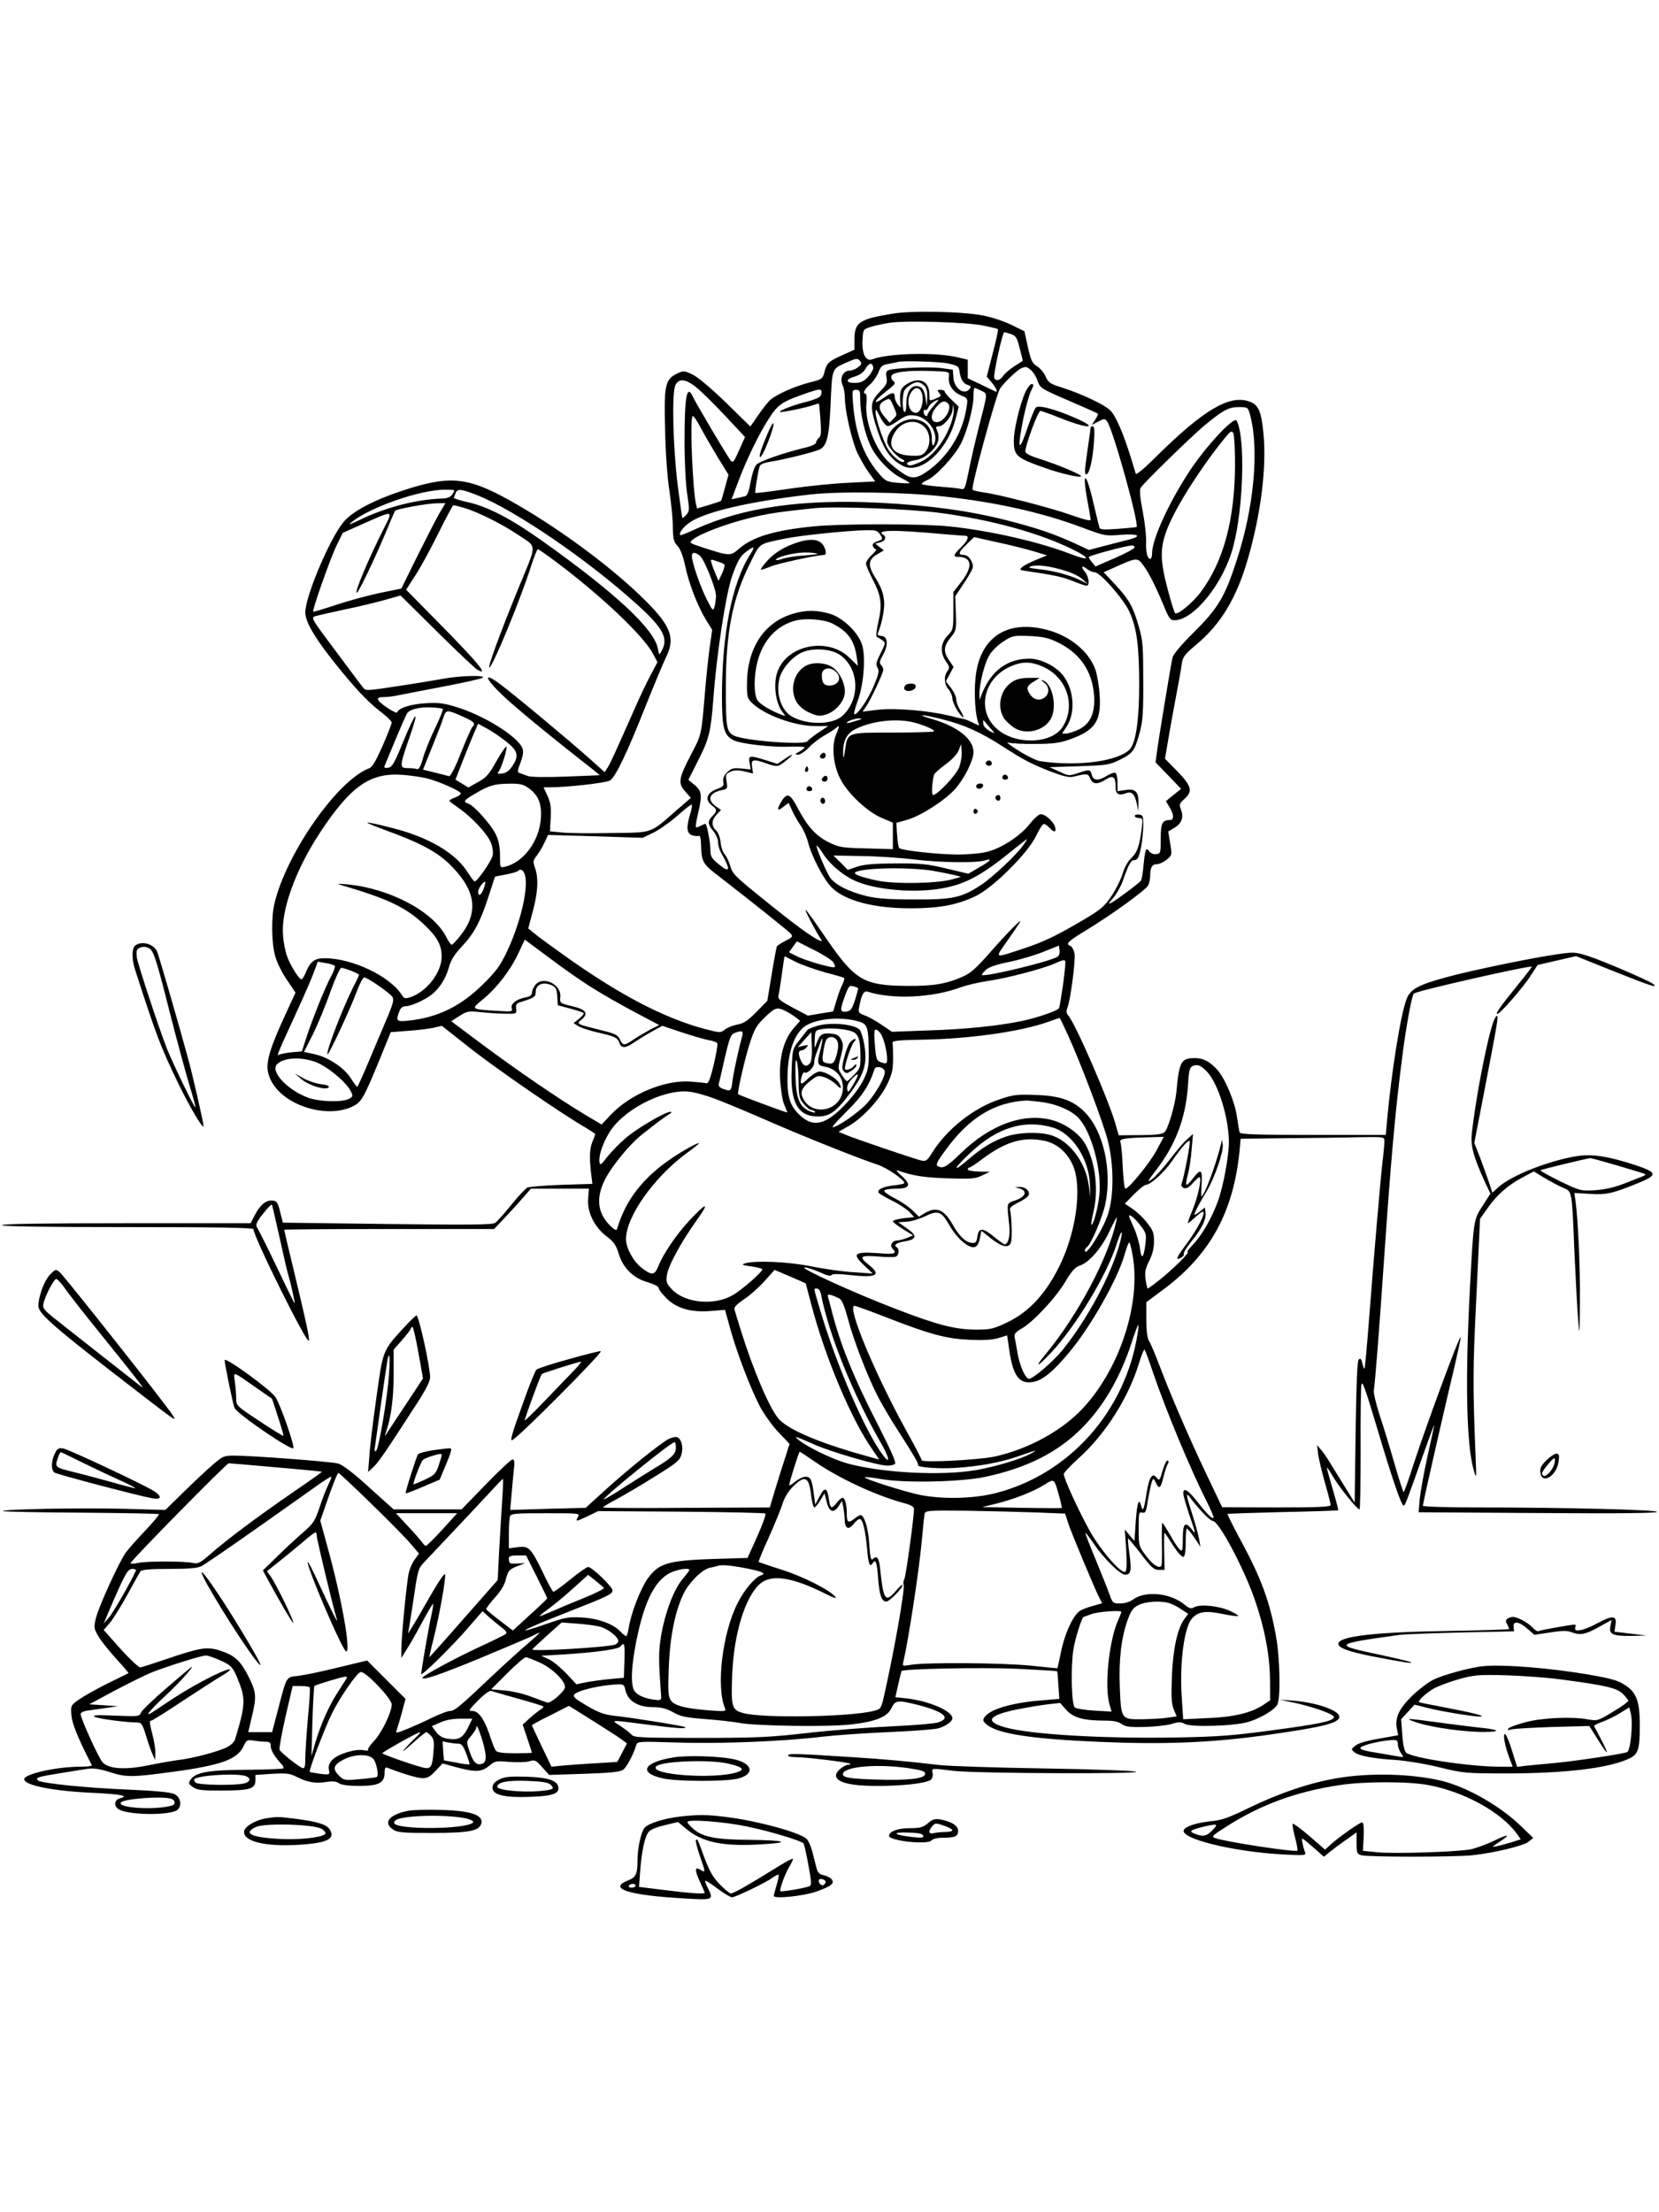 <?xml version="1.0" standalone="no"?>
<!DOCTYPE svg PUBLIC "-//W3C//DTD SVG 20010904//EN"
 "http://www.w3.org/TR/2001/REC-SVG-20010904/DTD/svg10.dtd">
<svg version="1.0" xmlns="http://www.w3.org/2000/svg"
 width="864pt" height="1152pt" viewBox="0 0 864 1152"
 preserveAspectRatio="xMidYMid meet">

<g transform="translate(0,1152) scale(0.1,-0.1)"
fill="#000000" stroke="none">
<path d="M4645 9886 c-170 -28 -195 -45 -195 -134 l0 -53 -62 -28 c-72 -32
-83 -42 -95 -91 -9 -33 -13 -36 -74 -51 -79 -20 -176 -63 -208 -92 -13 -12
-41 -48 -63 -80 l-40 -58 -126 123 c-77 75 -146 133 -174 147 -47 22 -48 22
-85 4 -59 -29 -66 -62 -59 -298 2 -112 12 -248 22 -310 9 -60 18 -145 18 -187
1 -65 5 -81 25 -101 14 -16 28 -51 38 -98 19 -93 63 -208 107 -282 l35 -57
-14 -98 c-7 -53 -18 -158 -24 -232 -18 -218 -18 -217 -71 -317 -66 -127 -70
-151 -32 -194 l30 -34 -73 -63 c-143 -125 -119 -117 -344 -120 -108 -2 -223
-1 -256 3 l-61 6 4 68 c3 53 0 79 -16 115 l-21 46 28 0 c93 0 299 23 318 36
29 18 91 148 188 394 43 107 89 217 102 244 54 107 27 171 -133 325 -173 166
-441 362 -679 495 -223 124 -315 132 -565 49 -142 -47 -252 -105 -298 -158
-71 -81 -202 -389 -202 -474 0 -55 60 -151 196 -316 86 -104 140 -159 212
-214 23 -18 42 -38 42 -44 0 -6 -21 -60 -47 -120 -36 -81 -54 -112 -71 -118
-165 -63 -431 -443 -493 -705 -17 -73 -15 -210 5 -276 9 -32 36 -86 61 -122
l44 -65 -43 -93 c-106 -229 -121 -291 -86 -362 64 -133 294 -205 430 -136 43
22 55 43 140 250 l55 135 90 7 c50 3 109 11 133 16 l43 10 152 -120 c137 -107
477 -342 600 -412 26 -16 47 -30 47 -32 0 -2 -7 -21 -16 -43 -15 -37 -15 -93
-2 -191 l3 -25 -160 -5 c-88 -3 -168 -10 -178 -14 -10 -5 -48 -45 -84 -90 -36
-44 -73 -86 -84 -94 -15 -10 -123 -11 -562 -6 l-544 7 -14 56 c-11 46 -18 57
-37 59 -33 5 -65 -19 -93 -72 l-24 -46 -647 0 c-425 0 -648 -3 -648 -10 0 -7
225 -10 655 -10 451 0 655 -3 655 -11 0 -39 280 -603 288 -580 5 14 -14 99
-79 369 -27 112 -49 205 -49 208 0 2 246 4 546 4 l547 0 46 48 c25 27 69 74
96 105 l50 57 151 0 151 0 -4 -52 c-6 -70 33 -149 97 -197 36 -27 48 -44 62
-89 23 -76 76 -128 151 -149 33 -10 57 -22 57 -30 0 -7 18 -31 40 -53 53 -53
127 -75 230 -67 l76 6 28 -102 c34 -122 104 -306 154 -402 20 -38 63 -98 95
-132 l59 -62 -20 -63 c-12 -35 -35 -109 -52 -165 l-31 -103 -434 -2 c-239 -2
-435 -1 -435 2 0 3 33 23 73 44 39 21 129 74 199 118 113 70 128 83 137 114
11 40 0 81 -23 90 -8 3 -28 -2 -45 -10 -42 -22 -217 -163 -333 -269 l-98 -89
-196 -5 -197 -6 7 79 c4 44 9 103 12 131 5 40 3 53 -7 53 -7 0 -69 -58 -139
-130 l-126 -130 -177 0 -177 0 -128 115 c-84 77 -139 118 -162 124 -38 10
-448 41 -541 41 -53 0 -60 -3 -110 -47 -30 -25 -98 -89 -151 -141 l-97 -95
-213 6 c-222 6 -642 -2 -633 -12 4 -3 187 -7 407 -8 221 -2 403 -5 406 -8 3
-2 -30 -41 -72 -86 -43 -45 -88 -96 -100 -113 -34 -45 -144 -286 -157 -344
-11 -47 -10 -53 14 -94 14 -24 56 -76 92 -116 37 -40 66 -74 64 -75 -2 -1 -52
-26 -110 -54 -58 -29 -125 -67 -149 -84 -42 -30 -42 -31 -38 -82 4 -45 33
-116 106 -259 2 -5 -25 -8 -60 -8 -124 0 -292 -38 -292 -65 0 -32 151 -62 357
-71 146 -7 192 -16 143 -28 -29 -7 -35 -36 -12 -55 41 -34 279 -37 312 -4 23
24 14 66 -19 81 -19 9 -102 17 -245 23 -220 9 -450 33 -465 48 -14 14 3 19
109 36 54 9 119 19 144 23 35 6 62 2 118 -15 91 -29 115 -29 337 1 248 34 330
64 363 132 15 33 19 35 52 30 19 -3 47 -6 63 -6 22 0 27 -5 27 -24 0 -21 23
-58 58 -95 7 -7 10 -16 7 -20 -4 -3 -88 -6 -188 -7 -199 -1 -269 -13 -294 -51
-13 -20 -12 -23 13 -40 24 -15 49 -18 154 -17 142 0 170 9 170 53 l0 28 87 6
c76 4 93 2 128 -16 56 -28 95 -35 151 -27 36 6 54 4 69 -6 13 -9 49 -14 106
-14 102 0 132 16 132 69 0 25 4 30 16 25 70 -28 156 -54 182 -54 24 0 41 9 68
39 l36 38 65 -18 c107 -29 137 -28 179 7 29 24 35 25 103 19 40 -3 87 -2 104
3 29 9 34 7 68 -31 l36 -40 181 6 c132 4 187 10 203 20 19 13 53 76 70 131 6
18 16 18 209 12 223 -8 562 6 757 30 69 8 224 19 345 24 121 5 237 14 258 19
38 9 77 36 77 53 0 38 -120 90 -241 104 l-56 6 15 67 c8 36 16 67 17 69 11 12
420 20 599 12 115 -6 210 -11 211 -13 2 -1 5 -34 7 -73 l5 -71 -86 -7 c-160
-12 -279 -47 -305 -90 -9 -14 -6 -21 13 -37 59 -48 235 -75 596 -90 331 -14
574 -4 855 35 298 42 385 63 385 96 0 33 -117 74 -241 84 l-69 5 85 -18 c108
-25 202 -60 197 -74 -6 -20 -82 -36 -326 -68 -200 -27 -277 -33 -502 -37 -381
-6 -754 16 -885 53 -109 31 -87 63 66 94 52 10 123 22 158 26 l63 7 32 -36
c36 -41 91 -56 201 -56 43 0 69 -5 86 -17 20 -15 44 -18 120 -16 52 1 115 8
140 15 38 12 49 12 70 1 34 -19 266 -11 334 11 66 21 133 62 148 89 18 31 14
241 -6 352 -32 182 -77 305 -182 499 -41 76 -73 140 -71 142 2 2 131 6 288 10
156 3 286 8 288 9 2 2 -11 51 -28 109 -17 58 -31 109 -31 113 0 5 16 -18 35
-51 35 -58 123 -166 135 -166 4 0 6 138 6 307 -1 170 1 323 4 341 4 27 19 -15
79 -215 81 -273 129 -413 141 -413 8 0 16 22 109 285 28 77 50 138 50 135 1
-3 -15 -75 -34 -160 -19 -85 -37 -186 -41 -225 l-6 -70 621 -4 c405 -3 621 -1
621 6 0 11 -479 23 -932 23 -163 0 -288 4 -288 9 0 12 119 534 165 725 19 82
34 151 32 153 -7 7 -178 -456 -246 -664 -25 -79 -48 -143 -51 -143 -3 0 -25
69 -49 153 -24 83 -59 198 -78 254 -18 57 -31 113 -28 125 5 26 27 297 50 638
38 549 59 793 96 1083 19 155 51 333 62 343 13 14 606 148 614 140 2 -1 -30
-43 -70 -92 -92 -113 -121 -154 -109 -154 14 0 135 138 174 200 l36 55 100 23
100 23 202 -81 c185 -74 232 -89 198 -63 -24 18 -263 121 -336 144 -68 22 -77
22 -160 10 -136 -19 -467 -88 -587 -122 -139 -38 -180 -61 -199 -110 -31 -77
-79 -377 -102 -631 l-7 -78 -379 0 c-294 0 -379 3 -382 13 -2 6 -9 46 -15 87
-11 74 -60 191 -98 235 -40 46 -75 65 -119 65 -74 0 -83 -17 -98 -181 -7 -63
-39 -175 -58 -201 -11 -14 -33 -18 -127 -19 l-115 -1 -17 60 c-35 123 -209
523 -245 563 -11 12 -12 22 -5 42 17 44 43 247 37 282 -4 18 -13 36 -21 39
-28 10 -15 23 82 82 126 76 310 209 323 234 5 10 10 32 10 49 0 44 10 61 36
61 12 0 35 11 51 24 27 23 27 25 17 85 l-10 61 33 20 c37 22 49 54 33 95 -10
26 -8 31 21 57 42 39 34 66 -43 145 l-61 62 16 93 c8 51 27 152 40 223 14 72
28 150 31 175 6 40 14 51 76 103 129 108 210 243 269 447 68 237 98 476 81
652 -11 118 -27 152 -76 168 -104 35 -240 -47 -490 -295 -52 -52 -96 -89 -99
-82 -2 6 -13 44 -25 82 -40 130 -80 221 -108 248 -32 31 -147 85 -249 118 -64
20 -73 26 -88 59 -9 20 -29 44 -45 53 -24 15 -31 29 -47 100 l-18 82 -65 32
c-36 18 -101 40 -145 49 -108 22 -375 28 -480 10z m474 -61 c41 -8 76 -17 78
-19 3 -3 -9 -59 -27 -126 l-31 -121 25 -30 c25 -29 35 -55 19 -47 -5 2 -38 18
-75 36 l-68 32 0 48 0 49 -52 12 c-115 28 -360 22 -445 -10 -34 -13 -55 28
-51 99 3 56 3 57 41 69 21 7 66 17 100 22 84 13 394 4 486 -14z m147 -45 c25
-9 31 -19 45 -75 l16 -64 -44 -28 c-24 -15 -50 -38 -58 -50 -17 -25 -40 -30
-47 -10 -6 15 43 237 52 237 4 0 20 -5 36 -10z m-797 -172 c-12 -10 -32 -18
-45 -18 -33 0 -52 -40 -36 -75 7 -14 12 -45 12 -68 0 -65 36 -220 64 -283 15
-31 41 -78 60 -104 l34 -47 -137 -7 c-75 -3 -214 -17 -310 -31 -95 -14 -175
-24 -177 -22 -4 4 13 107 22 138 3 11 21 19 52 24 70 10 237 52 262 65 36 19
48 67 55 220 9 206 6 197 78 230 57 25 63 26 75 11 11 -13 10 -19 -9 -33z
m470 19 c49 -11 55 -15 58 -41 6 -41 19 -64 44 -71 16 -5 18 -10 8 -21 -28
-34 -81 4 -84 62 l-3 39 -58 8 c-58 8 -228 2 -271 -9 -18 -5 -21 -11 -16 -39
5 -30 0 -39 -36 -76 -51 -53 -52 -76 -10 -204 33 -99 69 -149 131 -181 90 -47
229 75 274 242 l17 66 -36 35 c-20 19 -37 38 -37 44 0 5 -10 9 -21 9 -18 0
-19 -2 -9 -15 14 -17 15 -17 -22 -33 -28 -11 -28 -11 -28 25 0 69 -53 93 -117
53 -33 -20 -39 -38 -34 -105 2 -20 1 -20 -14 -1 -8 11 -15 27 -15 36 0 30 -12
30 -56 -1 -63 -43 -55 -18 10 32 47 37 53 44 39 54 -9 7 -14 19 -10 28 8 20
83 29 207 25 93 -3 95 -3 92 -27 -6 -41 17 -79 59 -98 40 -17 40 -17 33 -63
-20 -136 -97 -261 -210 -338 -53 -36 -78 -37 -126 -4 -24 16 -59 45 -77 63
-66 68 -116 204 -109 295 3 30 1 54 -4 54 -17 0 -7 22 21 46 16 13 36 42 45
63 13 34 21 41 53 46 21 4 43 8 48 10 24 8 215 2 264 -8z m-391 -20 c2 -8 -10
-30 -25 -47 -22 -25 -38 -33 -67 -34 -53 -1 -56 18 -5 33 27 8 46 22 57 42 18
30 35 33 40 6z m821 -14 c12 -10 28 -35 35 -57 13 -37 17 -40 161 -102 81 -35
150 -65 152 -68 3 -2 -3 -16 -13 -31 l-18 -28 34 18 c32 16 34 16 46 0 31 -42
168 -536 153 -549 -2 -2 -46 -6 -97 -10 -71 -5 -93 -4 -96 6 -2 7 -17 66 -32
131 -39 169 -61 169 -29 0 8 -43 15 -83 15 -90 0 -7 -36 2 -96 23 -108 39
-380 109 -462 120 -29 4 -54 10 -57 14 -9 14 124 500 144 528 25 35 92 98 111
105 24 9 27 8 49 -10z m-1753 -82 c35 -26 117 -108 227 -227 l37 -40 -31 -69
c-29 -65 -32 -68 -46 -50 -21 29 -179 295 -194 328 -32 70 -44 4 -44 -233 0
-105 6 -223 14 -273 12 -81 12 -89 -5 -108 -9 -10 -19 -18 -20 -16 -2 2 -13
79 -25 173 -24 197 -31 474 -12 517 16 36 49 35 99 -2z m1196 2 c13 -11 18
-29 17 -62 l-2 -46 -7 43 c-3 24 -13 48 -21 53 -43 27 -79 -10 -79 -84 0 -30
-4 -46 -10 -42 -11 7 -12 81 -1 109 8 19 47 45 70 46 8 0 23 -7 33 -17z m-541
-57 c-7 -8 -40 -21 -74 -29 -67 -17 -142 -46 -135 -52 5 -5 141 23 175 36 14
5 27 8 28 7 1 -2 5 -40 8 -85 5 -64 3 -84 -8 -93 -8 -7 -15 -18 -15 -25 0 -7
-23 -18 -52 -25 -111 -26 -244 -72 -260 -91 -9 -10 -22 -50 -29 -89 -8 -48
-17 -71 -28 -74 -9 -2 -28 -7 -43 -10 l-28 -6 31 82 c43 117 109 254 163 338
50 77 68 88 206 136 54 18 66 19 68 7 2 -8 -1 -20 -7 -27z m529 19 c14 -36 -1
-99 -25 -104 -40 -7 -60 64 -29 107 20 29 42 28 54 -3z m311 10 c33 -18 35 0
-16 -200 -18 -71 -41 -172 -51 -223 -17 -84 -20 -93 -39 -88 -11 3 -62 8 -112
12 -51 4 -93 10 -93 14 0 4 13 13 29 20 43 17 144 127 175 189 33 64 66 189
66 248 0 23 2 43 5 43 4 0 19 -7 36 -15z m-631 -47 c0 -73 24 -176 54 -240 31
-65 103 -140 163 -169 24 -12 42 -23 40 -25 -2 -2 -31 -1 -65 2 -58 6 -62 9
-103 58 -73 89 -114 203 -126 349 -6 74 -5 77 16 77 19 0 21 -6 21 -52z m173
-99 l-20 -20 -27 31 c-33 40 -33 66 1 84 27 14 28 13 47 -31 19 -44 19 -44 -1
-64z m208 66 c-17 -20 -31 -40 -31 -46 0 -6 -4 -7 -10 -4 -5 3 -10 13 -10 21
0 8 4 13 9 9 5 -3 12 3 16 13 4 15 33 37 54 41 1 1 -11 -15 -28 -34z m76 14
c26 -26 -25 -105 -64 -97 -28 5 -27 42 2 77 28 33 44 38 62 20z m13 -111 c-32
-87 -91 -162 -151 -191 -28 -14 -57 -23 -65 -20 -22 8 -8 20 35 27 47 7 106
58 117 100 3 15 2 38 -5 52 -9 21 -8 24 8 24 26 0 71 55 72 88 l2 27 4 -26 c2
-14 -5 -51 -17 -81z m1560 53 c49 -181 21 -485 -71 -764 -60 -185 -96 -245
-220 -368 -70 -70 -109 -116 -113 -135 -10 -46 -74 -434 -81 -492 l-7 -52 67
-69 66 -69 -40 -32 -39 -32 19 -32 c24 -39 24 -66 2 -66 -40 -1 -48 -16 -48
-97 0 -74 -1 -78 -23 -81 -14 -2 -29 4 -37 15 -17 23 -21 12 -30 -77 -3 -36
-9 -70 -13 -76 -8 -12 -126 -100 -157 -117 -14 -7 -11 0 11 25 17 20 39 58 49
84 30 87 44 114 59 114 8 0 18 5 22 12 13 20 26 100 28 163 1 55 -1 60 -21 63
-13 2 -23 -1 -23 -7 0 -6 10 -11 21 -11 20 0 21 -4 16 -47 -12 -97 -24 -132
-55 -161 -18 -17 -36 -49 -46 -83 -9 -30 -35 -82 -58 -116 -36 -53 -56 -70
-142 -121 -142 -84 -213 -118 -314 -151 -157 -52 -152 -54 -90 34 29 41 59 85
67 98 26 39 -57 -43 -152 -152 -71 -81 -102 -109 -141 -126 -91 -40 -154 -50
-296 -49 -221 2 -267 29 -415 244 -118 172 -132 188 -84 95 23 -44 47 -86 53
-94 9 -12 7 -13 -7 -8 -32 12 -131 84 -291 214 -144 116 -161 132 -172 171 -7
24 -20 52 -29 62 -10 11 -20 39 -22 64 -3 26 -13 52 -24 62 -25 23 -24 52 3
82 l23 24 -28 20 c-46 34 -33 69 30 83 32 6 33 8 27 45 -6 36 -4 40 20 51 19
9 38 10 72 2 l46 -11 -5 34 c-7 40 5 43 73 19 57 -20 62 -20 105 15 45 36 38
40 -11 6 l-35 -24 -60 19 c-86 27 -93 26 -85 -15 l6 -33 -49 5 c-43 4 -53 1
-74 -20 -17 -17 -23 -32 -20 -49 4 -21 -1 -26 -31 -37 -58 -21 -68 -58 -24
-90 23 -17 23 -27 -2 -52 -26 -26 -25 -42 5 -78 14 -17 25 -43 25 -58 0 -16 7
-40 15 -54 53 -92 48 -111 -15 -58 -33 27 -40 39 -40 70 0 41 -19 138 -26 138
-3 0 -14 -5 -26 -11 -11 -6 -22 -9 -24 -6 -2 2 2 33 11 68 23 98 20 120 -17
151 l-33 27 52 103 c55 108 65 146 78 318 17 231 64 538 96 634 29 84 44 111
78 135 41 30 45 26 17 -18 -94 -148 -146 -412 -146 -739 0 -161 10 -201 59
-226 37 -20 206 -39 300 -34 39 1 71 0 71 -4 0 -4 -12 -14 -27 -22 -24 -13
-25 -15 -7 -16 11 0 36 16 55 36 18 20 54 47 79 62 25 14 53 32 63 40 21 19
21 15 1 -34 -24 -57 -15 -158 22 -229 37 -75 143 -175 218 -205 l56 -24 0 -69
0 -69 -137 4 c-127 3 -142 5 -195 31 -68 33 -113 83 -163 178 -41 79 -57 84
-88 31 -24 -40 -18 -49 15 -22 l25 19 19 -41 c10 -23 30 -57 44 -77 14 -20 31
-58 38 -86 19 -75 82 -195 123 -236 69 -69 218 -109 412 -109 148 0 240 17
337 63 90 42 273 224 316 314 16 34 34 62 40 62 6 1 19 -8 29 -19 24 -27 38
-25 30 3 -8 29 -51 67 -74 67 -11 0 -35 -22 -56 -48 -47 -62 -145 -127 -221
-147 -34 -9 -100 -15 -159 -15 -104 1 -289 21 -302 34 -4 4 -9 35 -11 69 l-4
62 60 17 c71 21 197 103 248 161 49 57 94 149 94 191 0 67 -83 133 -214 171
-93 27 -58 27 49 0 118 -30 199 -66 320 -144 109 -70 145 -89 253 -131 58 -22
92 -30 110 -25 74 18 78 18 90 -9 14 -31 36 -33 81 -5 39 24 51 15 51 -39 0
-37 15 -47 53 -33 31 12 47 -3 58 -57 l7 -37 1 41 c2 60 -16 79 -67 70 l-42
-6 0 44 c0 25 -5 48 -10 51 -6 4 -25 -3 -44 -14 -46 -29 -72 -27 -80 4 -7 29
-11 30 -72 9 -46 -15 -49 -15 -97 8 l-51 23 155 5 c146 5 157 7 214 35 66 33
75 46 102 146 14 51 18 104 17 264 0 176 -2 209 -22 278 -30 107 -52 145 -123
222 l-61 65 67 30 c103 46 109 47 138 8 30 -40 63 -106 107 -210 27 -67 35
-78 56 -78 102 0 258 195 307 385 54 205 63 572 17 655 -13 23 -154 -128 -240
-256 -109 -164 -200 -361 -200 -435 0 -16 -4 -29 -9 -29 -16 0 -24 34 -22 90
1 30 -7 102 -18 159 -13 66 -17 109 -11 120 11 21 261 265 330 323 99 82 128
98 181 98 48 0 48 -1 59 -39z m-1907 -43 c19 -24 24 -23 77 13 37 25 52 30 85
25 73 -9 130 -101 97 -154 -5 -8 -9 6 -9 33 0 56 -30 93 -85 101 -65 11 -148
-53 -148 -115 0 -23 52 -83 80 -93 8 -3 12 -8 8 -12 -10 -12 -58 25 -82 63
-26 42 -66 161 -66 194 1 19 2 18 15 -8 8 -16 20 -38 28 -47z m-864 -181 l55
-89 -18 -66 c-10 -37 -19 -68 -21 -70 -1 -2 -30 -12 -64 -22 l-61 -18 -5 21
c-18 81 -33 446 -18 460 4 4 23 -23 42 -60 20 -38 61 -108 90 -156z m1079 156
c28 -31 30 -91 3 -124 -17 -21 -27 -24 -77 -22 -94 4 -127 51 -84 121 38 62
113 74 158 25z m1614 -192 c-1 -288 -61 -508 -180 -666 -42 -56 -121 -120
-132 -108 -5 4 -22 61 -39 125 -41 156 -41 218 2 324 46 113 173 312 295 462
31 38 37 41 45 26 5 -9 9 -83 9 -163z m-4075 -153 c-10 -16 -25 -23 -50 -24
-139 -4 -300 -46 -439 -114 -45 -22 -56 -25 -38 -10 95 78 353 168 484 170 58
0 58 0 43 -22z m129 -7 c195 -77 575 -336 833 -570 135 -122 163 -175 127
-240 -13 -24 -13 -24 -20 12 -19 101 -222 290 -599 558 -164 117 -287 181
-391 204 -42 9 -74 20 -73 23 2 4 7 15 10 25 9 23 30 21 113 -12z m2424 -6
c273 -29 518 -84 723 -161 120 -45 124 -46 205 -39 88 7 113 -6 45 -24 -21 -5
-77 -20 -125 -32 l-87 -23 -68 32 c-114 52 -201 82 -358 122 -196 50 -400 78
-665 92 -402 20 -711 -24 -959 -138 -41 -19 -76 -33 -78 -31 -9 9 11 38 43 62
75 57 310 113 634 150 153 17 480 13 690 -10z m-2621 -87 c-17 -29 -68 -129
-115 -223 l-84 -170 -113 -23 c-61 -13 -164 -41 -227 -62 -63 -21 -116 -37
-119 -35 -6 7 89 277 122 345 l32 65 105 47 c166 73 159 75 104 -34 -76 -151
-153 -334 -135 -324 12 8 90 171 147 306 26 63 49 117 51 120 7 9 169 39 216
39 l47 1 -31 -52z m132 26 c67 -20 195 -84 274 -137 104 -70 104 -40 5 -280
-97 -237 -164 -421 -151 -413 21 13 165 363 217 529 16 48 31 87 35 87 4 0 47
-30 95 -66 234 -175 455 -385 504 -477 l24 -45 -36 -68 c-20 -38 -54 -109 -76
-159 -107 -242 -134 -302 -148 -323 l-15 -23 -77 69 c-98 88 -388 330 -467
389 -91 68 -82 32 14 -59 67 -64 246 -211 471 -387 l34 -28 -176 -7 c-104 -4
-186 -3 -199 3 -13 5 -32 12 -41 15 -15 4 -15 9 3 55 13 36 16 57 10 74 -24
62 -202 173 -350 217 -59 18 -89 22 -155 18 -78 -5 -140 -25 -148 -48 -1 -5
-26 7 -55 27 -56 39 -59 53 -13 53 16 0 51 4 77 10 26 5 134 26 238 46 105 20
194 40 199 45 16 14 -119 11 -208 -6 -45 -8 -153 -26 -241 -39 -150 -23 -161
-24 -173 -8 -8 9 -72 96 -144 192 -125 167 -130 174 -107 181 13 4 80 19 149
34 69 14 164 37 211 50 l85 24 190 -188 c104 -103 199 -193 212 -200 56 -30
10 28 -175 217 l-198 201 47 73 c26 39 80 138 120 219 40 81 76 148 79 148 3
1 30 -6 60 -15z m2467 -24 c269 -35 529 -106 702 -193 93 -46 86 -61 -12 -23
-164 64 -427 124 -637 145 -133 14 -569 14 -702 0 -206 -20 -320 -55 -392
-118 -42 -37 -48 -37 -181 6 -79 26 -79 26 -58 43 36 30 170 81 287 110 96 25
166 35 350 54 103 10 488 -4 643 -24z m-304 -114 c15 -23 14 -25 -14 -35 -21
-7 -28 -15 -24 -25 3 -9 11 -16 16 -16 6 0 -4 -13 -21 -29 -17 -16 -31 -36
-31 -46 0 -9 16 -45 34 -81 45 -85 52 -131 30 -224 -10 -46 -13 -75 -7 -77 6
-2 18 -10 28 -17 18 -13 17 -16 -9 -68 -23 -46 -26 -58 -16 -75 10 -16 7 -31
-19 -94 -30 -71 -83 -149 -101 -149 -5 0 2 30 16 68 31 80 43 223 25 290 -18
65 -100 146 -170 166 -69 20 -123 20 -191 0 -152 -45 -240 -180 -240 -370 0
-64 3 -73 28 -96 66 -63 222 -119 328 -119 l67 0 -51 -34 c-28 -19 -53 -39
-57 -45 -14 -22 -334 3 -384 30 -37 19 -41 44 -41 247 0 291 34 466 128 653
52 105 40 96 184 126 80 16 319 41 419 43 50 1 59 -2 73 -23z m325 3 c58 -5
110 -9 118 -9 23 0 14 -25 -22 -60 -40 -39 -43 -50 -14 -50 70 0 77 -50 17
-128 l-43 -55 0 -98 c0 -95 -1 -99 -30 -129 -37 -38 -40 -91 -8 -135 19 -27
19 -33 7 -50 -20 -27 -17 -68 6 -95 11 -13 20 -34 20 -47 0 -13 12 -41 26 -63
32 -48 44 -47 15 1 -12 19 -21 44 -21 57 0 13 -12 39 -27 59 l-27 35 20 37 20
38 -23 34 c-31 45 -29 73 7 118 30 37 31 41 28 127 l-3 89 42 63 c23 34 45 72
48 83 8 25 -19 69 -44 69 -33 0 -31 13 11 53 l41 40 121 -27 c67 -14 152 -36
190 -47 l69 -21 -58 -24 c-32 -13 -65 -30 -73 -38 -13 -13 -11 -15 19 -19 143
-21 189 -30 244 -52 34 -14 67 -25 73 -25 19 0 14 45 -9 74 -22 28 -15 34 15
11 11 -8 27 -15 37 -15 28 0 149 -137 180 -204 39 -85 51 -173 52 -376 0 -185
-17 -306 -48 -341 -58 -63 -270 -92 -467 -63 -20 3 -71 28 -115 56 -43 27 -67
46 -53 41 14 -4 77 -8 140 -7 93 0 128 5 180 23 133 47 166 95 157 231 -3 47
-13 106 -22 132 -35 101 -145 187 -277 214 -198 42 -330 -57 -348 -261 -8 -80
0 -193 15 -229 8 -17 7 -17 -25 -1 -17 9 -39 18 -48 20 -10 2 -46 10 -81 19
-112 26 -278 40 -368 30 l-81 -10 18 26 c24 34 90 175 90 192 0 8 -5 19 -12
26 -9 9 -7 21 11 52 28 50 25 94 -6 98 -27 4 -26 2 -12 39 6 15 15 53 20 83
11 66 -1 117 -42 181 -40 63 -38 94 7 121 l37 22 -22 17 -22 18 25 7 c26 6 35
27 16 39 -42 26 55 27 309 4z m999 -71 c-3 -7 -49 -31 -104 -55 l-99 -43 -17
21 c-10 12 -18 24 -18 28 0 7 192 59 223 60 10 1 17 -4 15 -11z m-2264 -41
c23 -17 86 -174 85 -212 -1 -16 -4 -41 -8 -55 -7 -23 -10 -21 -39 36 -31 62
-64 153 -77 212 -7 35 7 43 39 19z m128 -46 c4 -3 -1 -24 -11 -46 l-19 -40
-15 35 c-8 19 -18 45 -21 57 -7 21 -6 22 26 11 18 -6 36 -13 40 -17z m1775
-33 c35 -10 75 -30 90 -44 l28 -25 -40 20 c-56 27 -138 49 -215 57 -51 6 -59
9 -40 15 33 10 100 1 177 -23z m-1214 -274 c85 -43 118 -89 130 -185 l5 -37
-44 43 c-111 108 -321 69 -374 -70 -25 -65 -11 -172 29 -218 14 -17 13 -17
-12 -8 -56 22 -106 52 -121 73 -21 29 -21 125 -1 203 29 112 102 190 201 214
51 13 146 5 187 -15z m1169 -96 c120 -56 186 -150 196 -279 6 -92 -19 -148
-80 -178 -24 -11 -54 -21 -66 -21 l-21 0 23 35 c47 69 41 188 -14 263 -36 50
-118 92 -178 92 -116 0 -201 -63 -249 -185 l-11 -30 -1 30 c-1 55 28 168 54
207 14 22 47 53 73 69 44 29 52 30 132 27 66 -3 98 -9 142 -30z m-1128 -68
c101 -70 108 -230 14 -317 -50 -47 -177 -50 -259 -7 -60 30 -91 123 -69 203
14 54 72 117 125 137 58 21 145 14 189 -16z m1062 -64 c123 -57 168 -204 97
-313 -59 -89 -248 -93 -343 -7 -101 91 -71 250 59 317 68 34 119 35 187 3z
m-3130 -218 c3 -3 -15 -48 -40 -100 -25 -51 -53 -121 -63 -156 -12 -43 -22
-61 -31 -57 -8 3 -29 5 -48 5 -45 0 -44 9 11 167 53 153 30 130 -40 -41 -42
-103 -54 -122 -74 -124 -17 -3 -22 0 -18 10 84 203 111 265 119 276 17 20 69
31 125 28 29 -1 56 -5 59 -8z m112 -43 c52 -24 60 -33 42 -51 -5 -5 -32 -65
-59 -134 -32 -81 -55 -124 -63 -122 -7 2 -40 11 -74 19 l-61 15 47 117 c26 64
53 133 59 154 14 43 17 43 109 2z m2062 -12 c-52 -17 -70 -21 -70 -17 0 8 43
23 65 23 13 -1 15 -2 5 -6z m270 -13 c56 -13 122 -41 114 -49 -3 -3 -100 -6
-214 -6 -241 0 -235 2 -249 -90 -6 -43 -9 -50 -10 -25 -2 69 16 108 62 132 81
42 205 58 297 38z m405 -29 c29 -32 29 -33 5 -21 -28 15 -40 29 -40 49 0 8 1
12 3 10 1 -2 16 -19 32 -38z m-2517 -74 c60 -48 66 -74 29 -128 -15 -23 -32
-35 -52 -37 -23 -3 -27 -1 -18 10 14 18 45 116 41 129 -2 6 -25 -26 -51 -72
-40 -72 -54 -88 -98 -112 l-50 -28 -34 21 -33 20 38 98 c21 53 48 119 59 145
l21 48 48 -26 c26 -14 71 -45 100 -68z m2357 -133 c-16 -41 -113 -144 -136
-144 -9 0 -5 72 6 107 2 6 29 30 60 53 34 25 61 54 68 73 l12 32 3 -39 c2 -22
-4 -59 -13 -82z m-2769 -58 c65 -17 174 -66 174 -78 0 -5 -13 -15 -30 -21 -16
-6 -30 -14 -30 -17 0 -3 23 -20 50 -39 66 -45 147 -132 166 -178 9 -21 13 -49
10 -67 -6 -29 -80 -136 -94 -136 -4 0 -18 19 -32 41 -65 106 -204 189 -404
239 -66 17 -121 29 -123 26 -2 -2 42 -20 99 -41 177 -64 266 -112 334 -180
134 -133 149 -248 48 -372 -19 -24 -38 -43 -42 -43 -4 0 -18 21 -31 46 -70
131 -296 249 -516 269 -52 4 -55 4 -25 -5 238 -70 332 -114 426 -202 71 -67
94 -108 94 -170 0 -81 -76 -180 -160 -210 -31 -10 -35 -9 -49 13 -62 96 -258
189 -399 189 -55 0 -76 -16 -102 -80 -7 -16 -16 -30 -20 -30 -13 0 -58 73 -75
120 -9 25 -19 74 -21 110 -11 131 65 340 193 535 160 242 260 312 428 300 45
-3 103 -12 131 -19z m524 -48 c53 -37 72 -82 67 -158 -8 -120 -90 -231 -188
-254 -25 -5 -25 -5 -25 57 0 43 -6 77 -21 110 -24 51 -114 153 -144 162 -29 9
-24 18 34 51 73 44 102 52 178 53 53 1 73 -3 99 -21z m845 -135 c-22 -71 -19
-102 8 -112 12 -5 28 -6 35 -4 8 4 12 -10 13 -48 2 -83 9 -98 81 -153 181
-140 375 -295 387 -309 11 -14 7 -19 -28 -36 -22 -12 -42 -24 -45 -29 -2 -4
-15 -70 -27 -146 l-23 -138 -57 -58 c-44 -45 -65 -59 -97 -65 -23 -4 -52 -15
-66 -26 -23 -18 -25 -18 -100 1 -217 57 -455 182 -745 390 -66 47 -133 96
-149 110 l-31 25 24 90 c27 101 30 173 11 226 -11 33 -11 38 10 64 12 16 30
46 40 68 l18 39 247 -7 246 -8 54 26 c30 14 85 53 123 86 38 34 73 61 77 61 5
0 2 -21 -6 -47z m1736 -162 c-38 -54 -162 -170 -224 -211 -100 -65 -145 -75
-347 -74 -130 0 -193 5 -245 17 -98 24 -170 62 -194 100 -25 41 -73 158 -68
163 2 3 19 -18 37 -47 37 -56 112 -117 178 -142 104 -41 281 -56 414 -37 131
19 217 62 370 185 51 41 94 75 96 75 2 0 -6 -13 -17 -29z m-576 -76 c137 -17
324 -20 373 -6 44 13 32 -2 -32 -38 l-53 -31 -114 27 c-98 24 -135 27 -264 27
-111 -1 -163 -5 -200 -17 l-50 -17 -37 38 -38 37 148 -3 c81 -1 201 -9 267
-17z m105 -60 c47 -8 98 -19 115 -23 l30 -8 -45 -13 c-80 -22 -295 -26 -390
-7 -81 17 -126 33 -117 42 24 25 285 30 407 9z m-2124 -31 c14 -75 -30 -252
-98 -394 -33 -69 -56 -100 -122 -165 -116 -115 -234 -173 -388 -190 -63 -7
-68 -2 -48 49 6 17 17 26 32 26 28 0 100 32 135 60 42 33 73 81 90 140 11 41
29 69 68 111 63 66 96 127 140 263 l33 101 56 11 c31 6 60 14 63 18 16 16 33
3 39 -30z m-217 -62 c-12 -34 -29 -43 -29 -15 0 16 30 57 37 50 2 -2 -2 -18
-8 -35z m570 -519 c54 -34 153 -90 221 -126 l123 -65 -44 -22 c-24 -13 -63
-36 -86 -51 -52 -36 -59 -36 -75 -1 -11 23 -25 30 -101 48 -127 32 -127 32
-99 54 39 32 25 53 -48 70 -64 16 -65 16 -62 48 7 68 -95 114 -132 60 -9 -12
-16 -30 -16 -39 0 -11 -11 -19 -33 -23 -48 -9 -79 -34 -72 -57 6 -17 1 -18
-77 -13 -140 9 -138 7 -67 65 72 61 139 149 181 240 l31 66 129 -96 c71 -54
173 -125 227 -158z m1250 137 c8 -11 11 -23 8 -26 -8 -8 -152 33 -198 57 l-40
20 20 28 21 29 87 -44 c49 -24 94 -53 102 -64z m1169 28 c-39 -25 -382 -108
-395 -95 -1 2 8 14 21 26 16 15 54 28 122 42 55 11 135 35 179 53 l80 32 3
-24 c2 -14 -2 -29 -10 -34z m-1362 -28 c33 -16 102 -40 152 -54 51 -13 95 -26
98 -29 3 -3 -1 -18 -9 -34 -8 -15 -22 -53 -31 -84 l-17 -56 -66 -11 -66 -11
-79 42 c-65 35 -78 45 -74 62 3 11 11 62 18 113 7 50 13 92 14 92 0 0 28 -13
60 -30z m1390 -120 c-9 -61 -18 -115 -21 -120 -8 -14 -111 -49 -189 -66 -124
-26 -295 -44 -491 -50 l-190 -7 -53 36 c-29 20 -68 42 -88 49 -33 12 -35 15
-29 46 11 62 24 84 43 78 131 -42 340 -32 486 23 28 10 87 24 131 31 107 15
296 65 359 93 38 18 52 20 54 11 2 -7 -4 -63 -12 -124z m-3793 101 c4 -4 -4
-27 -17 -52 -30 -53 -100 -227 -131 -324 l-23 -70 -54 -5 c-29 -3 -59 -9 -66
-13 -13 -9 -7 6 95 228 33 72 71 158 84 193 l24 64 40 -7 c22 -3 43 -10 48
-14z m87 -27 c22 -9 40 -18 40 -20 0 -3 -15 -35 -34 -72 -56 -112 -143 -342
-130 -342 8 0 118 235 150 322 16 43 34 78 41 78 16 0 134 -81 147 -102 8 -13
3 -34 -20 -90 -17 -40 -60 -142 -95 -225 -35 -84 -66 -153 -69 -153 -3 1 -17
20 -33 45 -35 55 -116 109 -188 125 l-56 12 47 93 c25 51 66 149 90 219 25 69
51 126 57 126 7 0 31 -7 53 -16z m1044 -75 c21 -10 26 -20 28 -58 l3 -46 64
-17 c35 -9 66 -20 70 -23 3 -4 -7 -17 -23 -30 l-29 -23 24 -15 c13 -9 58 -23
99 -33 89 -20 107 -28 115 -53 9 -30 30 -31 70 -4 21 14 64 41 96 59 l58 32
102 -34 c57 -19 120 -37 142 -41 21 -3 41 -11 43 -17 2 -6 -6 -56 -19 -111
-18 -74 -28 -99 -38 -96 -8 2 -47 6 -87 9 -133 8 -311 -67 -411 -173 l-48 -51
-89 53 c-136 82 -341 222 -527 360 l-167 125 42 27 c41 26 48 27 113 20 39 -4
96 -8 128 -8 57 -1 58 -1 55 26 -3 22 2 29 27 36 67 21 75 26 75 51 0 40 38
55 84 35z m1595 -15 c1 -1 -6 -29 -16 -61 -17 -50 -23 -58 -46 -61 -33 -4 -34
8 -6 83 18 49 23 55 42 49 12 -3 24 -8 26 -10z m-376 -120 c18 -9 41 -24 53
-33 l21 -17 -34 -39 c-52 -60 -77 -155 -70 -269 3 -50 12 -108 21 -128 9 -21
16 -39 16 -41 0 -4 -249 89 -256 95 -6 6 38 198 63 272 22 67 34 88 76 128 55
53 64 55 110 32z m385 -55 c39 -13 45 -31 46 -153 1 -81 -2 -97 -27 -149 -35
-70 -123 -168 -184 -204 -57 -33 -102 -26 -154 26 -49 48 -62 101 -57 221 5
104 33 185 79 227 52 48 197 63 297 32z m1081 -63 c68 -148 190 -470 212 -562
30 -122 30 -282 0 -375 -27 -84 -121 -232 -121 -190 0 5 5 13 11 17 20 12 80
153 95 222 37 177 -9 383 -108 482 -60 60 -128 84 -253 88 -99 4 -119 1 -190
-23 -135 -45 -274 -155 -350 -277 -25 -41 -33 -46 -55 -42 -34 8 -345 113
-394 134 l-39 16 54 31 c72 41 165 142 201 220 24 50 29 75 29 131 0 38 -1 75
-3 82 -2 10 32 14 158 16 243 4 511 42 654 93 30 11 56 20 58 20 2 1 20 -37
41 -83z m-976 6 c17 -19 36 -90 37 -135 0 -25 -3 -27 -22 -22 -34 10 -35 13
-42 98 -7 79 -2 91 27 59z m-717 -14 c-17 -61 -45 -189 -51 -235 -7 -57 -9
-58 -50 -43 -18 7 -25 15 -21 28 2 9 17 70 31 135 23 98 31 120 49 127 37 15
49 12 42 -12z m-2221 -139 c59 -22 156 -102 181 -150 13 -26 13 -29 -8 -41
-35 -19 -155 -16 -214 6 -105 39 -195 133 -163 172 30 36 125 43 204 13z
m4642 -51 c57 -61 112 -237 113 -364 0 -73 -28 -228 -57 -309 -32 -88 -84
-179 -131 -227 -20 -21 -32 -38 -27 -38 14 0 -72 -85 -141 -141 -34 -27 -64
-49 -67 -49 -2 0 -7 21 -11 48 -5 38 -1 56 19 96 17 34 25 66 25 101 0 44 -5
59 -36 97 -19 26 -54 58 -76 73 l-40 27 48 49 c27 27 54 49 62 49 23 0 93 63
133 120 55 79 87 115 95 108 5 -6 -29 -188 -43 -224 -3 -8 3 -17 13 -21 12 -4
26 3 45 25 16 18 32 32 35 32 15 0 -7 -103 -35 -170 -16 -38 -27 -70 -24 -70
2 0 18 13 36 30 18 16 36 30 40 30 21 0 -25 -90 -92 -179 -45 -61 -51 -77 -21
-61 11 6 18 15 15 20 -3 5 15 35 41 67 53 65 77 114 72 150 l-3 25 -27 -22
c-16 -12 -28 -19 -28 -15 0 9 28 63 66 125 40 67 86 202 82 238 l-4 27 -7 -30
c-26 -105 -86 -265 -100 -265 -2 0 -1 29 1 65 5 75 -4 82 -44 30 -14 -19 -30
-35 -34 -35 -5 0 -2 24 6 53 8 28 17 88 20 132 l7 80 -33 -30 c-18 -16 -59
-65 -91 -107 -32 -42 -73 -87 -90 -99 -27 -19 -24 -12 25 52 100 131 151 268
163 437 5 83 9 95 27 102 24 9 42 1 73 -32z m-1680 5 c8 -22 -42 -114 -94
-171 -44 -47 -152 -122 -177 -122 -6 0 28 37 74 83 79 77 118 136 144 219 6
19 45 13 53 -9z m-862 -153 c61 -24 187 -77 280 -118 175 -76 448 -185 545
-217 49 -16 140 -78 140 -96 0 -3 -25 -9 -56 -12 -55 -6 -88 -22 -78 -38 3 -5
34 -23 69 -41 36 -17 76 -44 91 -59 l25 -27 -55 -6 c-31 -4 -56 -11 -56 -16 0
-4 24 -23 53 -41 l52 -32 -30 -13 c-16 -7 -40 -13 -53 -14 -26 0 -40 -26 -23
-43 25 -25 9 -30 -73 -23 -129 9 -142 -2 -73 -66 l42 -40 -100 7 c-55 3 -155
17 -222 31 -123 24 -287 31 -343 15 -21 -7 -15 -9 33 -16 31 -4 57 -11 57 -15
0 -14 -105 -106 -153 -134 -96 -56 -247 -43 -316 28 -30 31 -33 39 -28 75 6
48 74 173 157 289 68 95 51 93 -40 -4 -68 -73 -137 -175 -162 -239 -19 -47
-35 -48 -88 -6 -42 33 -80 103 -80 148 0 116 143 319 312 445 38 27 68 52 68
54 0 8 -84 -38 -141 -77 -151 -102 -241 -218 -285 -368 -3 -10 -12 -7 -34 14
-68 65 -78 146 -30 241 34 69 128 184 191 234 72 58 124 96 144 108 13 7 15
12 6 12 -27 0 -174 -86 -232 -136 -33 -28 -76 -73 -97 -99 -31 -41 -37 -45
-40 -27 -5 31 14 91 48 149 68 119 274 228 410 219 34 -2 98 -20 165 -46z
m1688 -10 c74 -11 149 -44 184 -82 66 -70 120 -266 109 -393 -5 -65 -33 -171
-42 -162 -3 2 3 35 12 73 28 121 4 280 -56 365 -32 44 -95 87 -153 104 -150
44 -328 -19 -485 -172 -73 -71 -93 -82 -120 -64 -10 6 2 28 46 87 122 166 252
244 417 253 11 0 51 -4 88 -9z m51 -132 c100 -30 186 -161 192 -293 l3 -70 -9
63 c-17 124 -104 236 -202 262 -62 17 -166 13 -229 -9 -69 -23 -127 -59 -201
-123 -84 -72 -71 -42 18 41 139 130 280 173 428 129z m539 -119 c-35 -65 -144
-199 -162 -199 -5 0 -11 51 -14 113 -2 61 -8 120 -12 129 -7 18 17 22 158 26
l68 2 -38 -71z m1187 49 c0 -13 -4 -61 -10 -108 -12 -105 -44 -480 -70 -819
-11 -139 -21 -256 -24 -258 -2 -2 -7 10 -11 27 -5 24 -10 29 -19 20 -8 -8 -12
-121 -16 -378 l-5 -367 -31 50 c-17 28 -52 84 -78 126 -25 43 -55 88 -67 100
l-20 24 6 -49 c4 -27 20 -95 36 -150 16 -56 29 -107 29 -113 0 -10 -63 -13
-282 -13 l-283 1 -83 174 c-92 194 -184 407 -244 565 -22 58 -46 115 -54 127
-9 15 -14 51 -14 112 l0 90 94 70 c241 181 361 403 392 723 l5 58 242 3 c133
1 302 3 375 5 131 2 132 2 132 -20z m-1770 1 c64 -14 115 -57 146 -124 49
-105 23 -331 -59 -508 -72 -155 -164 -258 -283 -314 -72 -34 -86 -37 -164 -37
-107 1 -198 24 -418 109 -214 82 -505 215 -472 215 14 0 49 -12 79 -25 36 -17
57 -22 61 -15 5 7 34 7 100 0 135 -15 162 0 95 53 -54 43 -46 51 45 44 44 -4
87 -4 95 -1 17 7 20 40 5 49 -18 11 -2 23 39 30 66 11 70 29 16 67 l-47 33 44
3 c23 1 66 14 95 28 65 32 85 26 120 -34 33 -59 70 -99 106 -119 35 -18 52 -6
61 43 l7 35 51 -41 c59 -46 95 -52 104 -16 6 25 2 139 -6 166 -4 10 11 22 43
38 26 12 50 29 54 38 8 21 -16 44 -46 43 l-26 -1 25 -7 c42 -12 32 -43 -20
-61 -50 -18 -47 -7 -34 -131 6 -53 -5 -99 -24 -99 -4 0 -29 18 -56 40 -58 48
-79 48 -86 0 -5 -30 -9 -35 -30 -32 -32 3 -65 35 -101 99 -44 76 -84 91 -144
55 l-29 -18 -34 33 c-18 18 -60 47 -93 63 -33 17 -57 35 -54 40 3 6 31 10 61
10 74 0 82 20 28 68 -22 19 -30 31 -19 27 79 -28 136 -37 260 -41 124 -4 144
-3 180 15 l40 19 -57 1 c-32 1 -58 6 -58 11 0 6 4 10 8 10 5 0 33 18 63 41
124 94 219 122 329 98z m-3985 -499 c20 -91 40 -178 45 -195 15 -48 39 -158
34 -152 -3 2 -45 89 -94 192 -49 103 -95 193 -100 201 -8 9 -7 20 6 41 19 30
66 84 70 80 1 -1 19 -76 39 -167z m4483 60 c32 -41 33 -47 27 -99 -9 -75 -21
-83 -28 -21 -4 28 -18 76 -32 107 -14 30 -25 57 -25 60 0 14 29 -9 58 -47z
m-125 18 c-42 -190 -202 -490 -366 -688 -63 -76 -48 -73 26 5 128 136 291 405
342 565 24 76 37 86 19 14 -43 -166 -171 -405 -302 -566 -50 -61 -152 -148
-173 -148 -18 0 -47 64 -59 129 -6 36 -13 76 -16 88 -3 16 5 27 39 46 61 36
177 161 226 244 34 57 50 74 76 83 47 16 111 89 152 176 19 41 37 74 38 74 2
0 1 -10 -2 -22z m85 -172 c46 -247 -64 -589 -256 -797 -110 -119 -285 -215
-462 -254 -84 -18 -380 -33 -380 -19 0 5 -37 77 -83 159 -164 299 -308 645
-267 645 6 0 81 -27 168 -61 229 -89 309 -110 432 -116 73 -3 119 0 150 9 l45
14 11 -76 c20 -137 53 -180 127 -166 48 9 106 57 188 157 111 133 248 376 285
503 10 36 21 66 25 66 3 0 11 -29 17 -64z m-1702 -149 c0 -1 13 -49 28 -106
73 -280 211 -607 322 -763 19 -27 33 -48 31 -48 -1 0 -48 13 -104 29 -223 64
-374 130 -420 185 -47 56 -132 256 -194 456 -16 52 -32 102 -34 111 -4 11 12
27 48 52 30 19 78 62 108 95 l53 59 80 -34 c44 -19 81 -35 82 -36z m79 -54
c41 -212 167 -523 312 -776 44 -75 52 -118 13 -67 -92 121 -245 472 -329 759
-36 121 -35 111 -16 111 8 0 17 -12 20 -27z m99 -27 c12 -7 26 -44 42 -104 27
-104 98 -290 152 -397 19 -38 69 -124 112 -190 81 -126 105 -167 101 -175 -4
-11 110 -20 194 -14 118 7 235 28 321 58 109 38 111 38 74 17 -53 -29 -183
-68 -284 -86 -185 -32 -494 -15 -676 35 -76 22 -205 84 -250 121 -29 24 -22
22 85 -25 87 -38 320 -106 373 -108 18 -1 37 3 43 9 7 7 -20 68 -84 194 -131
254 -202 429 -247 609 -6 25 -14 53 -17 63 -4 16 -1 18 19 12 12 -4 31 -12 42
-19z m1551 -178 c-63 -407 -356 -736 -742 -834 -113 -28 -267 -32 -386 -10
-81 16 -301 86 -293 93 3 3 38 -1 78 -8 120 -23 420 -17 547 10 214 45 377
126 501 250 114 113 201 261 262 445 17 53 33 96 36 96 2 0 1 -19 -3 -42z m79
-203 c68 -199 194 -503 281 -675 19 -38 35 -75 35 -81 0 -17 -35 17 -87 84
-51 66 -79 76 -68 25 4 -18 20 -71 36 -118 26 -75 27 -82 8 -57 -36 47 -49 36
-49 -44 0 -63 -2 -70 -15 -59 -9 7 -32 42 -51 77 -20 34 -38 63 -41 63 -2 0
-3 -49 -2 -109 2 -61 0 -113 -3 -116 -14 -14 -45 7 -81 55 -36 48 -37 51 -37
139 0 83 1 89 19 84 17 -4 20 4 30 69 7 40 16 82 20 93 8 19 9 18 21 -7 17
-36 25 -29 40 34 7 29 17 58 22 65 5 7 5 14 -1 17 -5 4 -17 -20 -26 -51 -15
-53 -18 -56 -31 -39 -22 31 -40 4 -53 -81 -13 -84 -19 -99 -28 -65 -11 45 -21
19 -28 -80 l-7 -103 -25 30 -25 30 7 -107 c4 -71 3 -108 -5 -113 -20 -12 -125
108 -183 210 -57 102 -137 275 -137 299 0 7 34 43 75 80 142 127 262 317 317
498 13 42 26 74 29 70 3 -4 23 -56 43 -117z m-2484 -393 c0 -34 -22 -55 -110
-107 -36 -22 -109 -68 -164 -103 -54 -35 -100 -62 -101 -60 -8 8 349 298 368
298 4 0 7 -13 7 -28z m727 -76 c122 -84 313 -173 456 -212 39 -10 57 -20 57
-31 0 -45 -42 -350 -50 -365 -5 -10 -7 -23 -4 -31 8 -21 -50 -349 -101 -574
-16 -71 -18 -73 -53 -82 -120 -32 -589 -40 -684 -11 -57 16 -61 34 -55 194 8
218 68 413 147 480 60 50 169 32 340 -54 42 -21 60 -27 50 -15 -30 36 -167
105 -279 141 -64 20 -118 39 -120 40 -2 2 21 59 52 126 30 68 63 147 72 177
12 35 31 67 58 93 61 59 81 47 92 -54 4 -32 11 -58 16 -58 5 0 19 17 31 37
l22 37 11 -44 c13 -54 36 -63 62 -24 l18 28 6 -29 c4 -17 7 -47 8 -67 1 -48
19 -58 46 -25 11 15 26 27 32 27 16 0 30 -58 39 -157 6 -78 14 -97 29 -73 15
24 22 4 28 -75 6 -90 18 -125 43 -125 16 0 84 69 84 85 -1 6 -16 -8 -34 -29
-55 -64 -65 -50 -82 112 -6 61 -17 75 -40 52 -8 -8 -13 16 -17 79 -5 84 -26
151 -46 151 -5 0 -20 -9 -33 -20 -31 -23 -38 -18 -38 29 0 47 -10 81 -22 81
-6 0 -19 -11 -30 -25 -27 -35 -34 -32 -41 16 -8 63 -22 68 -48 18 l-23 -44 -7
50 c-10 79 -17 95 -44 95 -13 0 -37 -12 -54 -26 -17 -14 -31 -22 -31 -18 0 13
50 174 55 174 2 0 39 -24 82 -54z m-2810 -27 c131 -11 239 -22 240 -23 1 -1
-66 -49 -150 -106 -187 -129 -341 -244 -427 -319 -57 -50 -69 -56 -95 -50 -44
10 -244 10 -287 0 -21 -5 -38 -5 -38 -1 0 12 500 520 511 520 5 0 115 -9 246
-21z m498 -191 c92 -89 184 -183 206 -210 l41 -48 -22 -31 c-13 -17 -26 -48
-31 -69 -11 -48 -39 -336 -39 -399 l0 -45 28 45 c16 24 52 88 81 142 29 54 55
97 56 95 2 -2 -1 -24 -6 -48 -16 -68 -58 -314 -55 -318 7 -6 166 151 240 237
l79 91 36 -33 c20 -17 50 -42 66 -54 19 -14 26 -25 20 -31 -5 -5 -66 -35 -135
-67 -130 -60 -300 -152 -300 -162 0 -15 86 14 300 102 129 54 252 106 273 116
20 11 37 18 37 16 0 -2 -28 -27 -61 -56 -34 -28 -121 -107 -193 -175 -166
-157 -189 -176 -214 -176 -10 0 -50 -15 -88 -33 -38 -19 -98 -46 -132 -60 -54
-22 -63 -24 -57 -9 3 9 16 50 27 91 l20 74 -100 100 -100 100 -154 -37 c-84
-21 -177 -40 -206 -43 -63 -7 -58 1 -104 -175 l-31 -118 -62 0 -62 0 18 78
c26 107 24 129 -16 210 -43 85 -73 112 -150 137 -68 21 -100 16 -283 -46 -65
-22 -123 -41 -131 -42 -8 -1 -54 42 -103 96 l-88 99 33 38 c18 22 59 88 91
147 32 59 63 114 68 121 8 8 50 12 150 12 106 0 146 4 169 15 16 9 145 97 287
197 141 100 285 201 318 225 34 24 65 43 68 43 4 0 -2 -17 -12 -37 -11 -21
-32 -75 -47 -120 -25 -75 -33 -87 -89 -135 -33 -29 -94 -85 -134 -125 l-73
-71 32 -59 c51 -94 120 -213 125 -213 10 0 -84 194 -117 242 l-19 26 62 49
c35 28 90 73 123 101 33 29 63 52 68 52 4 0 7 -9 7 -20 0 -17 83 -364 105
-435 7 -26 -38 65 -99 198 -27 59 -51 106 -53 103 -12 -12 182 -466 200 -466
26 0 -26 289 -100 553 l-35 128 43 124 c24 69 47 125 51 125 4 0 82 -73 173
-162z m681 30 c-4 -57 -11 -176 -16 -264 l-8 -162 -177 -201 c-97 -111 -178
-201 -179 -201 -1 0 8 42 21 93 30 118 65 312 61 338 -2 12 -38 -42 -101 -153
-54 -95 -96 -164 -92 -152 3 11 16 92 29 178 22 152 24 159 58 194 19 20 79
84 134 142 55 58 138 146 185 197 46 50 86 92 88 92 2 1 1 -45 -3 -101z m2899
14 c10 -34 16 -64 14 -65 -2 -1 -96 -1 -209 1 l-205 4 70 17 c91 22 199 64
255 100 51 32 50 33 75 -57z m749 -89 c21 -24 45 -43 52 -43 31 0 160 -242
218 -408 52 -150 78 -286 80 -415 l1 -111 -34 -23 c-62 -42 -156 -65 -292 -70
l-127 -6 -7 107 c-13 183 11 367 52 417 32 37 72 43 162 24 41 -8 76 -13 79
-10 3 2 -17 15 -44 27 -58 26 -152 35 -183 19 -18 -10 -26 -8 -51 12 -72 61
-202 75 -267 29 -19 -14 -46 -22 -70 -22 -36 0 -39 2 -55 48 -9 26 -42 107
-72 181 -31 74 -55 136 -53 138 2 2 21 -23 42 -54 51 -76 138 -163 165 -163
30 0 34 22 22 108 -6 42 -9 78 -7 80 1 2 32 -34 67 -80 54 -71 68 -83 93 -83
l30 0 -2 98 c-1 55 0 97 2 95 3 -2 23 -32 45 -67 22 -34 46 -61 53 -58 8 2 12
28 12 75 0 40 3 72 6 72 4 0 21 -21 39 -47 l32 -48 -7 40 c-4 22 -20 81 -36
131 -35 108 -35 118 -6 79 12 -16 39 -49 61 -72z m-868 1 l151 -6 13 -41 c13
-44 139 -346 165 -397 l15 -29 -42 -12 c-24 -6 -55 -17 -70 -25 -36 -19 -82
-116 -103 -219 -9 -44 -17 -80 -18 -82 -1 -1 -63 5 -137 13 -144 15 -542 18
-623 5 -46 -8 -48 -7 -43 13 26 109 81 467 96 626 6 69 13 134 15 145 4 19 11
20 217 18 117 -2 281 -6 364 -9z m-1410 -6 c4 -5 -15 -58 -43 -120 l-50 -111
-104 -3 c-309 -8 -353 -19 -415 -103 -37 -51 -88 -182 -99 -254 -4 -26 -10
-47 -14 -47 -4 0 -18 11 -30 24 -36 39 -116 68 -200 73 -68 4 -86 1 -178 -31
-197 -69 -135 -34 103 59 212 83 234 94 234 113 0 19 -107 122 -127 122 -7 0
-49 -29 -93 -65 -44 -36 -84 -65 -88 -64 -4 0 -29 45 -55 101 -63 129 -73 139
-132 131 l-45 -6 0 76 c0 41 3 82 6 91 5 14 31 16 185 16 177 0 180 0 169 -20
-13 -25 -13 -25 52 5 l53 26 432 -3 c237 -2 435 -6 439 -10z m-1682 -83 c-43
-47 -82 -85 -86 -85 -4 0 -13 9 -20 19 -8 11 -41 49 -75 85 l-61 66 160 0 159
0 -77 -85z m491 -245 c30 -60 55 -111 55 -113 0 -3 -40 -41 -90 -86 l-89 -82
-68 52 c-37 28 -69 55 -71 59 -1 4 19 31 44 59 32 35 52 68 59 99 11 42 17 49
56 65 l44 17 -40 -2 c-40 -3 -45 0 -45 27 0 11 12 15 45 15 l45 0 55 -110z
m1086 44 c90 -17 113 -28 81 -38 -31 -10 -88 -78 -121 -145 -79 -155 -112
-433 -66 -545 8 -18 4 -19 -78 -13 -130 10 -185 25 -204 53 -13 21 -15 47 -10
172 6 162 34 298 80 389 30 57 94 120 134 129 16 3 33 7 38 9 22 8 67 4 146
-11z m-3173 -12 c-24 -56 -118 -219 -140 -244 l-28 -33 25 60 c85 198 99 224
123 225 13 0 22 -3 20 -8z m2882 2 c0 -3 -16 -24 -35 -47 -45 -52 -90 -171
-111 -289 -15 -88 -15 -127 -1 -318 2 -22 -1 -25 -28 -22 -52 5 -94 23 -110
45 -19 28 -19 100 0 213 41 237 101 365 189 405 39 18 96 26 96 13z m-445 -93
c2 -5 -46 -29 -108 -54 -62 -25 -138 -57 -169 -71 -32 -14 -58 -24 -58 -22 0
2 21 20 48 39 26 19 83 66 126 105 l79 71 38 -30 c21 -17 41 -34 44 -38z
m2952 -82 c15 -5 42 -20 59 -32 l32 -21 -20 -27 c-36 -49 -59 -155 -65 -299
-4 -108 -2 -142 10 -172 l15 -36 -48 -7 c-27 -4 -85 -7 -130 -8 -111 -1 -111
-1 -118 163 -6 147 7 260 41 355 18 49 28 63 57 77 39 20 124 24 167 7z m-257
-43 c0 -2 -8 -24 -19 -48 -47 -111 -70 -345 -42 -437 l10 -34 -90 5 c-50 3
-96 11 -102 17 -17 17 -21 210 -7 300 9 58 44 170 54 171 0 0 19 7 41 15 36
13 155 21 155 11z m-2715 -77 c41 -11 95 -53 95 -75 0 -6 -7 -15 -16 -18 -38
-14 -437 -38 -432 -25 2 3 37 36 78 73 l75 67 80 -6 c44 -3 98 -10 120 -16z
m127 -178 l-3 -88 -77 -7 c-42 -4 -98 -12 -123 -17 l-47 -10 -53 57 c-30 31
-71 65 -92 74 l-39 18 109 6 c173 11 291 27 304 42 21 26 24 15 21 -75z
m-2110 5 c65 -29 72 -37 103 -117 34 -87 32 -124 -21 -297 -3 -13 -23 -31 -43
-41 -46 -23 -180 -58 -251 -66 -30 -4 -100 -16 -154 -27 -125 -26 -210 -20
-242 15 -22 26 -114 228 -114 251 0 9 16 16 42 19 24 3 68 10 98 14 l55 8 -75
5 -75 5 130 70 c72 38 157 80 190 94 71 29 263 90 286 90 9 1 41 -10 71 -23z
m1674 -16 c66 -32 132 -99 126 -128 -6 -24 -75 -84 -92 -78 -8 2 -46 17 -85
31 -38 15 -101 29 -138 32 l-69 6 84 84 c45 45 89 83 96 83 8 0 43 -14 78 -30z
m-776 -216 c0 -40 -52 -148 -92 -190 -21 -22 -35 -43 -31 -47 3 -4 -7 -4 -24
-1 -42 8 -134 -20 -162 -50 -17 -18 -22 -33 -18 -52 5 -26 5 -27 -46 -21 -27
4 -51 8 -54 10 -6 7 81 236 117 307 44 87 128 208 148 213 24 6 162 -138 162
-169z m-236 134 c-5 -7 -27 -42 -50 -78 -44 -69 -87 -168 -115 -265 l-17 -60
5 180 c3 99 8 182 10 185 5 6 141 47 161 49 8 1 10 -4 6 -11z m1452 -55 c12
-60 64 -93 147 -93 40 0 67 -7 102 -26 39 -23 66 -28 168 -36 67 -5 147 -14
177 -20 85 -16 463 -22 582 -8 130 15 189 39 211 86 20 41 33 42 140 15 135
-35 173 -69 100 -91 -21 -6 -130 -15 -243 -20 -113 -5 -307 -20 -432 -34 -200
-23 -269 -26 -567 -26 -304 0 -340 2 -352 17 -8 9 -34 29 -58 45 -53 33 -56
33 134 8 154 -20 213 -24 203 -14 -7 6 -272 49 -368 59 -52 6 -81 16 -143 52
-63 37 -75 48 -66 59 18 22 137 49 227 53 28 1 33 -3 38 -26z m-1643 10 c3 -5
-1 -73 -9 -153 -7 -80 -13 -174 -14 -209 0 -51 -3 -62 -15 -58 -23 9 -113 81
-119 95 -3 7 11 85 31 173 l37 159 42 0 c24 0 45 -3 47 -7z m1086 -59 c69 -19
127 -37 130 -40 3 -3 -3 -10 -13 -16 -10 -6 -36 -26 -57 -45 l-37 -34 24 -71
c13 -39 24 -73 24 -75 0 -2 -40 -3 -89 -3 -59 0 -92 4 -98 13 -6 6 -18 37 -28
67 -28 90 -61 140 -93 140 -25 0 -24 2 28 55 36 36 60 53 70 49 8 -3 71 -21
139 -40z m541 -214 l25 -19 -25 -48 -25 -48 -110 -7 c-60 -3 -138 -9 -172 -12
l-61 -6 -51 106 c-28 59 -51 108 -51 110 0 2 43 26 97 52 l96 49 126 -79 c69
-43 137 -87 151 -98z m-804 61 c-27 -53 -49 -64 -107 -55 -25 4 -44 16 -58 35
l-22 30 43 19 c28 13 65 20 106 20 l62 0 -24 -49z m74 -57 c26 -86 26 -121 0
-129 -29 -9 -46 8 -65 66 -17 49 -17 49 9 80 14 17 26 35 26 40 0 24 11 3 30
-57z m-345 8 c-16 -15 -43 -43 -60 -62 -16 -19 1 -6 39 28 38 34 72 62 76 62
4 0 15 -9 25 -20 15 -16 17 -31 12 -86 -6 -81 -14 -90 -64 -76 -65 18 -202 67
-202 72 0 6 180 107 194 109 6 0 -3 -12 -20 -27z m221 -32 c18 0 26 -10 42
-52 11 -29 19 -54 17 -56 -1 -2 -32 2 -68 9 l-65 12 -4 49 -3 50 29 -6 c16 -3
39 -6 52 -6z m-442 -79 c17 -19 30 -88 18 -95 -4 -2 -44 -7 -89 -11 -79 -7
-83 -6 -108 19 -35 35 -29 55 24 83 56 29 130 31 155 4z m-675 -87 c38 -8 40
-31 4 -41 -49 -12 -241 -9 -254 4 -7 7 -10 15 -7 18 18 19 194 31 257 19z
m-381 -120 c26 -7 29 -31 5 -37 -91 -25 -291 -11 -262 18 19 18 206 32 257 19z"/>
<path d="M5339 9476 c-28 -64 -59 -193 -59 -249 0 -81 12 -91 165 -145 81 -29
185 -52 185 -42 0 10 -118 59 -217 91 -49 15 -73 28 -73 38 0 33 66 211 78
211 7 0 51 -16 99 -35 141 -57 214 -61 91 -5 -105 47 -200 73 -213 58 -7 -7
-25 -51 -41 -98 -49 -145 -58 -127 -24 43 12 56 29 119 39 140 15 30 16 37 4
37 -8 0 -23 -20 -34 -44z"/>
<path d="M5680 9293 c0 -5 -7 -53 -15 -108 -17 -118 -18 -135 -7 -135 15 0 33
77 39 165 4 61 3 85 -6 85 -6 0 -11 -3 -11 -7z"/>
<path d="M4000 9268 c-35 -82 -50 -128 -41 -128 14 0 79 166 68 176 -2 3 -14
-19 -27 -48z"/>
<path d="M4277 7593 c-12 -11 -8 -23 8 -23 8 0 15 7 15 15 0 16 -12 20 -23 8z"/>
<path d="M5135 7551 c-7 -12 12 -24 25 -16 11 7 4 25 -10 25 -5 0 -11 -4 -15
-9z"/>
<path d="M4196 7521 c-4 -7 -5 -15 -2 -18 9 -9 19 4 14 18 -4 11 -6 11 -12 0z"/>
<path d="M5226 7483 c-11 -11 -6 -23 9 -23 8 0 15 4 15 9 0 13 -16 22 -24 14z"/>
<path d="M4287 7473 c-12 -11 -8 -23 8 -23 8 0 15 7 15 15 0 16 -12 20 -23 8z"/>
<path d="M5085 7431 c-3 -5 -1 -12 5 -16 12 -7 30 2 30 16 0 12 -27 12 -35 0z"/>
<path d="M4206 7423 c-11 -11 -6 -23 9 -23 8 0 15 4 15 9 0 13 -16 22 -24 14z"/>
<path d="M5187 7374 c-8 -8 1 -24 14 -24 5 0 9 7 9 15 0 15 -12 20 -23 9z"/>
<path d="M4275 7360 c-4 -6 -3 -16 3 -22 6 -6 12 -6 17 2 4 6 3 16 -3 22 -6 6
-12 6 -17 -2z"/>
<path d="M5070 7295 c0 -9 5 -15 11 -13 6 2 11 8 11 13 0 5 -5 11 -11 13 -6 2
-11 -4 -11 -13z"/>
<path d="M4155 8696 c-68 -22 -120 -53 -159 -96 -21 -23 -36 -44 -33 -46 2 -2
24 5 48 15 35 16 244 61 281 61 16 0 8 40 -12 60 -23 23 -65 25 -125 6z m103
-61 c1 -1 -33 -5 -76 -8 -43 -3 -91 -11 -107 -17 -15 -6 -30 -8 -33 -6 -8 8
48 27 103 35 42 7 102 4 113 -4z"/>
<path d="M4717 7953 c-17 -17 -6 -34 20 -31 36 4 45 38 10 38 -13 0 -27 -3
-30 -7z"/>
<path d="M4203 8056 c-68 -31 -94 -127 -53 -194 13 -21 38 -41 67 -54 39 -17
52 -19 84 -9 52 16 99 71 99 119 0 45 -26 99 -61 125 -34 25 -96 31 -136 13z
m149 -33 c35 -31 16 -73 -33 -73 -28 0 -39 15 -39 55 0 36 41 46 72 18z"/>
<path d="M5273 7970 c-67 -40 -85 -142 -37 -200 15 -17 39 -37 55 -45 59 -31
144 -9 179 47 38 61 13 190 -41 206 -8 2 -4 -3 9 -13 28 -20 29 -59 1 -78 -25
-18 -55 -11 -74 16 -22 32 -19 45 18 67 l32 20 -55 0 c-37 0 -66 -6 -87 -20z"/>
<path d="M4247 6175 c-21 -7 -39 -15 -41 -17 -1 -1 -19 -25 -40 -51 -38 -48
-39 -49 -43 -155 -8 -172 32 -245 134 -246 63 -1 99 25 173 125 72 97 88 154
71 250 -6 35 -17 69 -24 77 -32 31 -163 41 -230 17z m190 -26 c33 -12 43 -40
44 -119 1 -68 0 -73 -32 -106 -18 -19 -35 -34 -38 -34 -4 0 -16 15 -27 33 -21
32 -21 35 -5 95 14 56 14 65 1 90 -12 21 -24 28 -56 30 -44 3 -55 -5 -72 -53
-10 -28 -11 -27 -9 20 2 49 3 50 37 56 39 8 123 1 157 -12z m-218 -165 c-17
-21 -34 -17 -47 11 -16 34 -15 55 2 55 7 0 19 7 27 16 11 13 9 14 -17 8 l-29
-7 35 39 35 39 3 -73 c2 -46 -2 -79 -9 -88z m141 116 c7 -14 7 -33 -1 -65 -13
-52 -21 -59 -54 -51 -23 6 -24 10 -18 54 3 26 10 55 15 65 12 23 45 22 58 -3z
m-86 -42 c-21 -78 -19 -85 23 -93 56 -10 93 -54 93 -108 0 -125 -172 -160
-213 -44 -9 25 6 51 48 82 31 24 38 26 69 15 19 -6 46 -23 60 -37 27 -27 33
-25 16 7 -13 25 -72 60 -101 60 -13 0 -39 -16 -61 -37 -37 -37 -45 -33 -32 14
4 13 10 21 14 18 14 -9 50 27 50 49 0 13 6 39 14 57 7 19 16 42 19 52 13 37
13 15 1 -35z m-115 -170 c1 -78 4 -90 27 -117 14 -17 32 -31 39 -31 8 0 17 -5
20 -10 4 -6 -8 -5 -27 3 -54 22 -72 66 -75 182 -2 67 0 93 6 80 5 -11 10 -59
10 -107z m285 -15 c-25 -43 -29 -45 -32 -24 -2 15 6 33 24 52 38 40 42 29 8
-28z"/>
<path d="M4428 6093 c-9 -10 -23 -45 -31 -78 -13 -51 -13 -62 -2 -74 12 -12
17 -12 39 3 14 9 26 22 26 29 -1 7 -6 5 -14 -5 -12 -16 -46 -26 -46 -13 0 24
33 122 46 137 10 10 13 18 7 18 -5 0 -17 -8 -25 -17z"/>
<path d="M4445 6010 c-16 -7 -17 -9 -3 -9 9 -1 20 4 23 9 7 11 7 11 -20 0z"/>
<path d="M1569 5901 c37 -33 126 -60 142 -44 7 7 -6 13 -38 17 -26 3 -68 17
-93 31 l-45 25 34 -29z"/>
<path d="M1050 3331 c0 -27 195 -343 278 -451 54 -70 30 -19 -69 145 -103 171
-209 326 -209 306z"/>
<path d="M870 2732 c-69 -59 -129 -117 -135 -129 -9 -22 -13 -22 -135 -17 -96
4 -121 3 -107 -6 16 -10 158 -29 224 -30 19 0 26 -11 43 -67 11 -38 27 -81 34
-98 l14 -30 1 35 c1 20 -6 62 -14 93 -17 67 -18 77 -7 77 5 0 79 46 164 103
85 56 177 115 204 131 89 53 26 39 -83 -19 -93 -49 -145 -81 -277 -170 -48
-32 -20 5 66 85 66 61 147 150 136 150 -1 0 -59 -49 -128 -108z"/>
<path d="M708 6599 c-22 -12 -24 -68 -4 -130 112 -347 131 -397 226 -594 59
-121 129 -240 130 -219 0 17 -56 264 -81 354 -55 201 -152 535 -161 555 -17
38 -74 56 -110 34z m74 -21 c20 -17 35 -63 108 -353 34 -132 77 -291 96 -354
19 -62 34 -115 31 -117 -4 -5 -116 226 -148 306 -40 102 -149 432 -156 472 -4
29 -2 43 8 49 20 12 43 11 61 -3z"/>
<path d="M7779 6203 c-33 -86 -95 -407 -114 -588 -7 -64 11 -125 71 -256 l26
-55 -40 -62 c-48 -74 -48 -75 -67 -438 -25 -476 -18 -806 20 -939 14 -49 15
-48 10 65 -15 378 -15 457 4 839 l19 404 38 54 c47 68 106 121 182 161 l60 32
54 -33 c29 -17 72 -41 96 -51 51 -23 48 -4 62 -346 7 -146 15 -305 20 -355 6
-77 7 -62 8 105 2 178 -9 423 -23 527 l-6 41 80 -5 c86 -6 121 2 259 59 95 39
92 53 -16 89 -141 47 -229 61 -307 49 -146 -23 -339 -99 -409 -160 l-34 -31
-17 53 c-10 29 -31 87 -47 130 l-30 76 56 289 c64 334 71 373 62 373 -4 0 -11
-12 -17 -27z m646 -753 c76 -22 140 -42 143 -44 3 -3 -4 -9 -14 -12 -10 -4
-53 -21 -94 -37 -52 -20 -99 -31 -152 -35 -76 -4 -78 -4 -184 47 -58 29 -104
54 -101 57 3 4 226 58 258 63 4 1 69 -17 144 -39z"/>
<path d="M261 4883 c-30 -30 -61 -114 -61 -164 0 -37 73 -102 374 -336 361
-279 351 -273 323 -229 -43 65 -555 712 -585 740 -21 18 -22 18 -51 -11z m80
-76 c20 -29 92 -121 160 -205 189 -234 255 -318 239 -306 -32 24 -408 320
-462 363 -48 39 -57 50 -52 71 8 41 55 130 67 130 7 -1 28 -24 48 -53z"/>
<path d="M2102 4605 c-109 -119 -107 -114 -141 -357 -17 -120 -34 -257 -37
-305 l-7 -88 26 24 c27 24 63 77 215 312 58 88 82 135 82 156 0 56 -59 323
-71 323 -4 0 -34 -29 -67 -65z m77 -129 l24 -134 -89 -135 c-49 -74 -95 -143
-101 -153 -10 -16 -11 -14 -2 11 26 74 39 175 39 297 l0 130 45 51 c25 29 45
55 45 59 0 5 4 8 8 8 4 0 18 -60 31 -134z m-153 -113 c-9 -127 -53 -384 -67
-398 -9 -7 -10 1 -5 30 3 22 17 121 31 220 36 249 35 245 42 245 3 0 3 -44 -1
-97z"/>
<path d="M2965 4443 c-88 -24 -165 -49 -172 -56 -6 -7 -36 -79 -65 -162 -58
-160 -72 -205 -62 -205 20 0 473 455 463 464 -2 2 -76 -16 -164 -41z m19 -65
c-28 -29 -95 -99 -149 -155 -54 -57 -100 -101 -102 -100 -3 4 81 234 89 242 5
5 185 62 203 64 5 0 -13 -23 -41 -51z"/>
<path d="M1170 4437 c0 -20 43 -229 51 -248 12 -31 301 -228 307 -210 6 17
-69 229 -93 265 -26 40 -265 213 -265 193z m162 -142 l85 -59 31 -95 c17 -52
30 -96 28 -98 -2 -2 -58 32 -125 77 -120 79 -121 80 -121 119 0 21 -3 60 -7
86 -7 55 -17 58 109 -30z"/>
<path d="M286 3952 c-19 -37 -21 -86 -3 -100 11 -9 440 -122 509 -134 48 -9
54 8 12 36 -51 33 -438 215 -474 223 -24 4 -31 1 -44 -25z m149 -51 c61 -30
148 -71 195 -92 47 -21 80 -39 74 -39 -5 0 -64 15 -130 34 -65 18 -151 41
-189 50 -98 24 -100 26 -85 70 6 21 15 36 18 34 4 -2 57 -27 117 -57z"/>
<path d="M2255 3968 c-38 -6 -73 -15 -78 -21 -10 -17 -68 -199 -64 -203 1 -2
42 13 90 34 l87 37 30 72 c17 39 30 76 30 82 0 12 2 12 -95 -1z m45 -26 c0 -5
-7 -29 -16 -55 -14 -41 -22 -49 -71 -72 -30 -14 -57 -25 -59 -25 -7 0 38 120
49 128 10 9 67 28 90 31 4 1 7 -3 7 -7z"/>
<path d="M8053 3915 c-26 -26 -34 -41 -31 -62 7 -66 85 -20 95 56 5 34 3 41
-12 41 -9 0 -33 -16 -52 -35z m42 -18 c-8 -31 -43 -70 -56 -62 -14 9 -11 18
22 58 34 42 43 43 34 4z"/>
<path d="M7851 3091 c-10 -6 -11 -13 -2 -29 6 -11 11 -23 11 -25 0 -3 -143 -7
-317 -10 -385 -6 -573 -28 -573 -67 0 -21 51 -40 170 -64 154 -30 217 -40 210
-33 -3 4 -73 20 -155 38 -257 54 -254 57 90 105 28 4 174 9 325 13 l275 6 -2
23 c-4 33 29 29 72 -10 l36 -31 82 12 c61 10 89 10 110 2 46 -18 73 -13 143
26 l67 37 -6 -32 c-9 -43 12 -52 110 -51 l78 2 -84 10 -83 10 5 34 c9 51 -14
53 -94 10 -70 -39 -126 -49 -115 -22 3 8 2 15 -2 15 -20 0 -182 -29 -190 -34
-5 -3 -20 6 -33 21 -24 25 -77 53 -101 53 -7 0 -19 -4 -27 -9z"/>
<path d="M7720 2843 c-66 -7 -205 -45 -255 -70 -27 -13 -78 -52 -113 -86 -67
-67 -88 -112 -77 -170 l7 -33 -101 -18 c-64 -11 -109 -24 -123 -37 -22 -18
-22 -19 -4 -34 25 -19 99 -33 216 -40 53 -4 153 -20 225 -38 128 -31 134 -32
365 -32 308 1 533 30 632 81 40 21 48 49 48 170 0 118 -16 166 -68 203 -43 30
-70 38 -200 61 -208 35 -450 54 -552 43z m405 -68 c236 -31 297 -45 327 -76
15 -15 28 -31 28 -36 0 -5 -36 -31 -80 -57 -77 -47 -82 -48 -127 -40 -85 16
-241 9 -327 -14 -43 -11 -84 -26 -90 -33 -8 -9 -4 -10 19 -4 17 3 114 9 216
12 l186 5 46 -73 c54 -86 61 -85 15 4 -18 34 -34 65 -36 68 -2 4 17 13 40 22
24 8 66 28 93 45 l50 31 8 -32 c13 -47 -1 -194 -19 -201 -25 -10 -258 -45
-369 -56 -60 -5 -131 -13 -157 -15 l-47 -6 -27 86 c-14 47 -31 85 -36 85 -12
0 -1 -61 22 -122 l18 -48 -68 0 c-154 0 -460 46 -488 74 -8 8 -16 45 -19 93
l-6 80 35 38 35 38 64 -16 c67 -18 246 -47 276 -46 37 1 -28 18 -169 45 -79
15 -145 28 -147 30 -8 7 34 46 74 70 23 13 81 35 130 49 83 23 102 25 250 21
88 -3 214 -12 280 -21z m-845 -338 c0 -12 7 -33 16 -46 16 -23 16 -23 -12 -18
-16 3 -63 11 -104 18 -98 15 -115 24 -75 39 33 13 105 27 148 29 22 1 27 -3
27 -22z"/>
<path d="M7382 2549 c81 -26 250 -49 349 -48 95 1 76 13 -39 24 -37 4 -130 16
-206 26 -167 23 -178 23 -104 -2z"/>
<path d="M4105 2380 c-4 -6 12 -10 37 -10 53 0 279 -27 286 -35 3 -3 -2 -5
-11 -5 -9 0 -28 -10 -43 -23 -38 -33 -21 -62 46 -76 106 -23 392 -8 428 21 7
7 12 22 9 35 -5 27 -11 26 113 11 117 -13 979 -17 947 -4 -12 5 -229 13 -482
17 -253 4 -498 12 -545 18 -152 18 -282 30 -455 41 -298 19 -324 19 -330 10z
m653 -72 c49 -8 62 -14 60 -27 -5 -24 -90 -33 -253 -28 -137 4 -175 10 -175
28 0 42 198 57 368 27z"/>
<path d="M3511 2369 c-160 -25 -190 -81 -58 -110 77 -17 335 -17 394 0 86 24
72 79 -26 100 -76 16 -236 21 -310 10z m282 -33 c76 -18 89 -31 45 -45 -118
-38 -464 -13 -420 31 27 27 278 37 375 14z"/>
<path d="M6956 2259 c-141 -25 -289 -75 -451 -153 -106 -52 -143 -65 -199 -70
-69 -7 -128 -25 -140 -44 -28 -45 253 -115 518 -129 115 -6 119 -5 112 13 -4
10 -10 32 -13 49 -6 29 -6 29 53 -22 l59 -52 30 25 c16 13 55 42 85 63 l55 39
0 -56 c0 -51 2 -56 25 -63 37 -10 481 -10 580 0 116 13 265 49 292 71 l23 19
-60 58 c-108 106 -279 204 -411 238 -157 39 -384 45 -558 14z m484 -35 c188
-35 380 -142 461 -255 l19 -27 -47 -15 c-27 -8 -61 -18 -78 -21 -28 -6 -27 -5
12 21 65 43 51 45 -29 6 -40 -19 -95 -39 -123 -44 -76 -13 -390 -23 -478 -15
l-79 8 4 74 c2 51 -1 74 -8 74 -13 0 -125 -79 -166 -117 l-27 -25 -83 72 c-45
39 -84 67 -86 62 -2 -6 4 -38 13 -72 9 -34 14 -64 12 -67 -10 -10 -375 46
-428 65 -21 8 -17 12 50 55 180 117 369 187 596 221 127 20 364 20 465 0z
m-1125 -234 c-31 -32 -48 -36 -91 -20 -34 13 -27 20 38 36 80 19 85 17 53 -16z"/>
<path d="M2600 2253 c-26 -13 -35 -25 -35 -43 0 -37 63 -52 195 -47 116 4 153
16 148 50 -5 35 -52 51 -168 55 -86 2 -111 0 -140 -15z m268 -27 c22 -22 14
-26 -60 -33 -90 -8 -218 5 -218 22 0 25 53 35 159 31 77 -3 107 -8 119 -20z"/>
<path d="M2129 2091 c-101 -19 -137 -62 -82 -98 23 -16 51 -18 203 -18 189 0
244 10 256 47 14 46 -52 69 -211 73 -66 2 -141 0 -166 -4z m305 -42 c24 -7 35
-14 29 -20 -36 -36 -398 -38 -410 -3 -2 6 4 15 14 19 56 24 281 26 367 4z"/>
<path d="M3538 2060 c-82 -10 -160 -35 -181 -58 -18 -21 -37 -106 -37 -170 0
-73 -8 -88 -51 -105 -105 -42 7 -77 296 -93 146 -9 152 -7 125 47 -12 22 -19
43 -17 45 2 3 31 -16 64 -41 34 -25 67 -45 75 -45 18 0 172 74 210 101 16 12
31 19 33 17 2 -2 -2 -26 -10 -53 -8 -26 -15 -53 -15 -58 0 -17 161 0 225 24
75 27 93 42 76 63 -7 8 -25 18 -42 21 -23 5 -31 14 -38 43 -5 20 -15 57 -21
82 -7 25 -19 53 -27 62 -30 34 -260 97 -428 117 -99 12 -138 12 -237 1z m350
-51 c115 -23 288 -75 297 -89 3 -5 15 -55 25 -112 15 -79 17 -104 8 -109 -16
-10 -148 -32 -154 -27 -6 7 23 87 46 126 11 18 20 37 20 42 0 5 -44 -18 -97
-52 -132 -82 -212 -128 -227 -128 -6 0 -32 21 -58 48 -35 36 -53 68 -79 137
-36 99 -37 101 -45 93 -3 -3 6 -39 20 -80 31 -89 31 -91 6 -76 -32 20 -34 3
-6 -58 14 -31 26 -58 26 -60 0 -8 -69 -4 -204 13 l-138 17 6 85 c9 103 22 168
41 197 9 15 36 27 85 39 l71 17 37 -31 c87 -75 196 -98 401 -85 155 9 123 21
-63 23 -172 1 -243 14 -290 53 -20 16 -36 34 -36 40 0 16 189 2 308 -23z m412
-289 c0 -5 -5 -12 -11 -16 -12 -7 -31 15 -23 28 6 9 34 -1 34 -12z m-990 -20
c0 -5 -9 -10 -21 -10 -11 0 -17 5 -14 10 3 6 13 10 21 10 8 0 14 -4 14 -10z"/>
<path d="M1385 2051 c-51 -8 -109 -41 -113 -65 -11 -53 102 -83 278 -73 155 9
200 31 166 82 -17 25 -66 40 -186 55 -83 10 -87 10 -145 1z m291 -55 c16 -11
23 -21 17 -27 -18 -18 -139 -31 -239 -25 -148 8 -191 30 -121 62 48 22 305 14
343 -10z"/>
<path d="M4833 2026 c-26 -22 -41 -26 -95 -26 -61 0 -108 -17 -108 -40 0 -26
201 -48 221 -24 7 8 30 14 59 14 64 0 80 7 80 36 0 26 -33 48 -91 59 -29 5
-41 2 -66 -19z m127 -37 c0 -5 -17 -9 -37 -9 -21 0 -48 -3 -60 -6 -27 -7 -31
11 -7 37 14 16 19 16 60 2 24 -8 44 -19 44 -24z m-152 -28 c4 -11 -7 -13 -59
-7 -96 11 -109 26 -20 23 53 -1 76 -6 79 -16z"/>
</g>
</svg>
